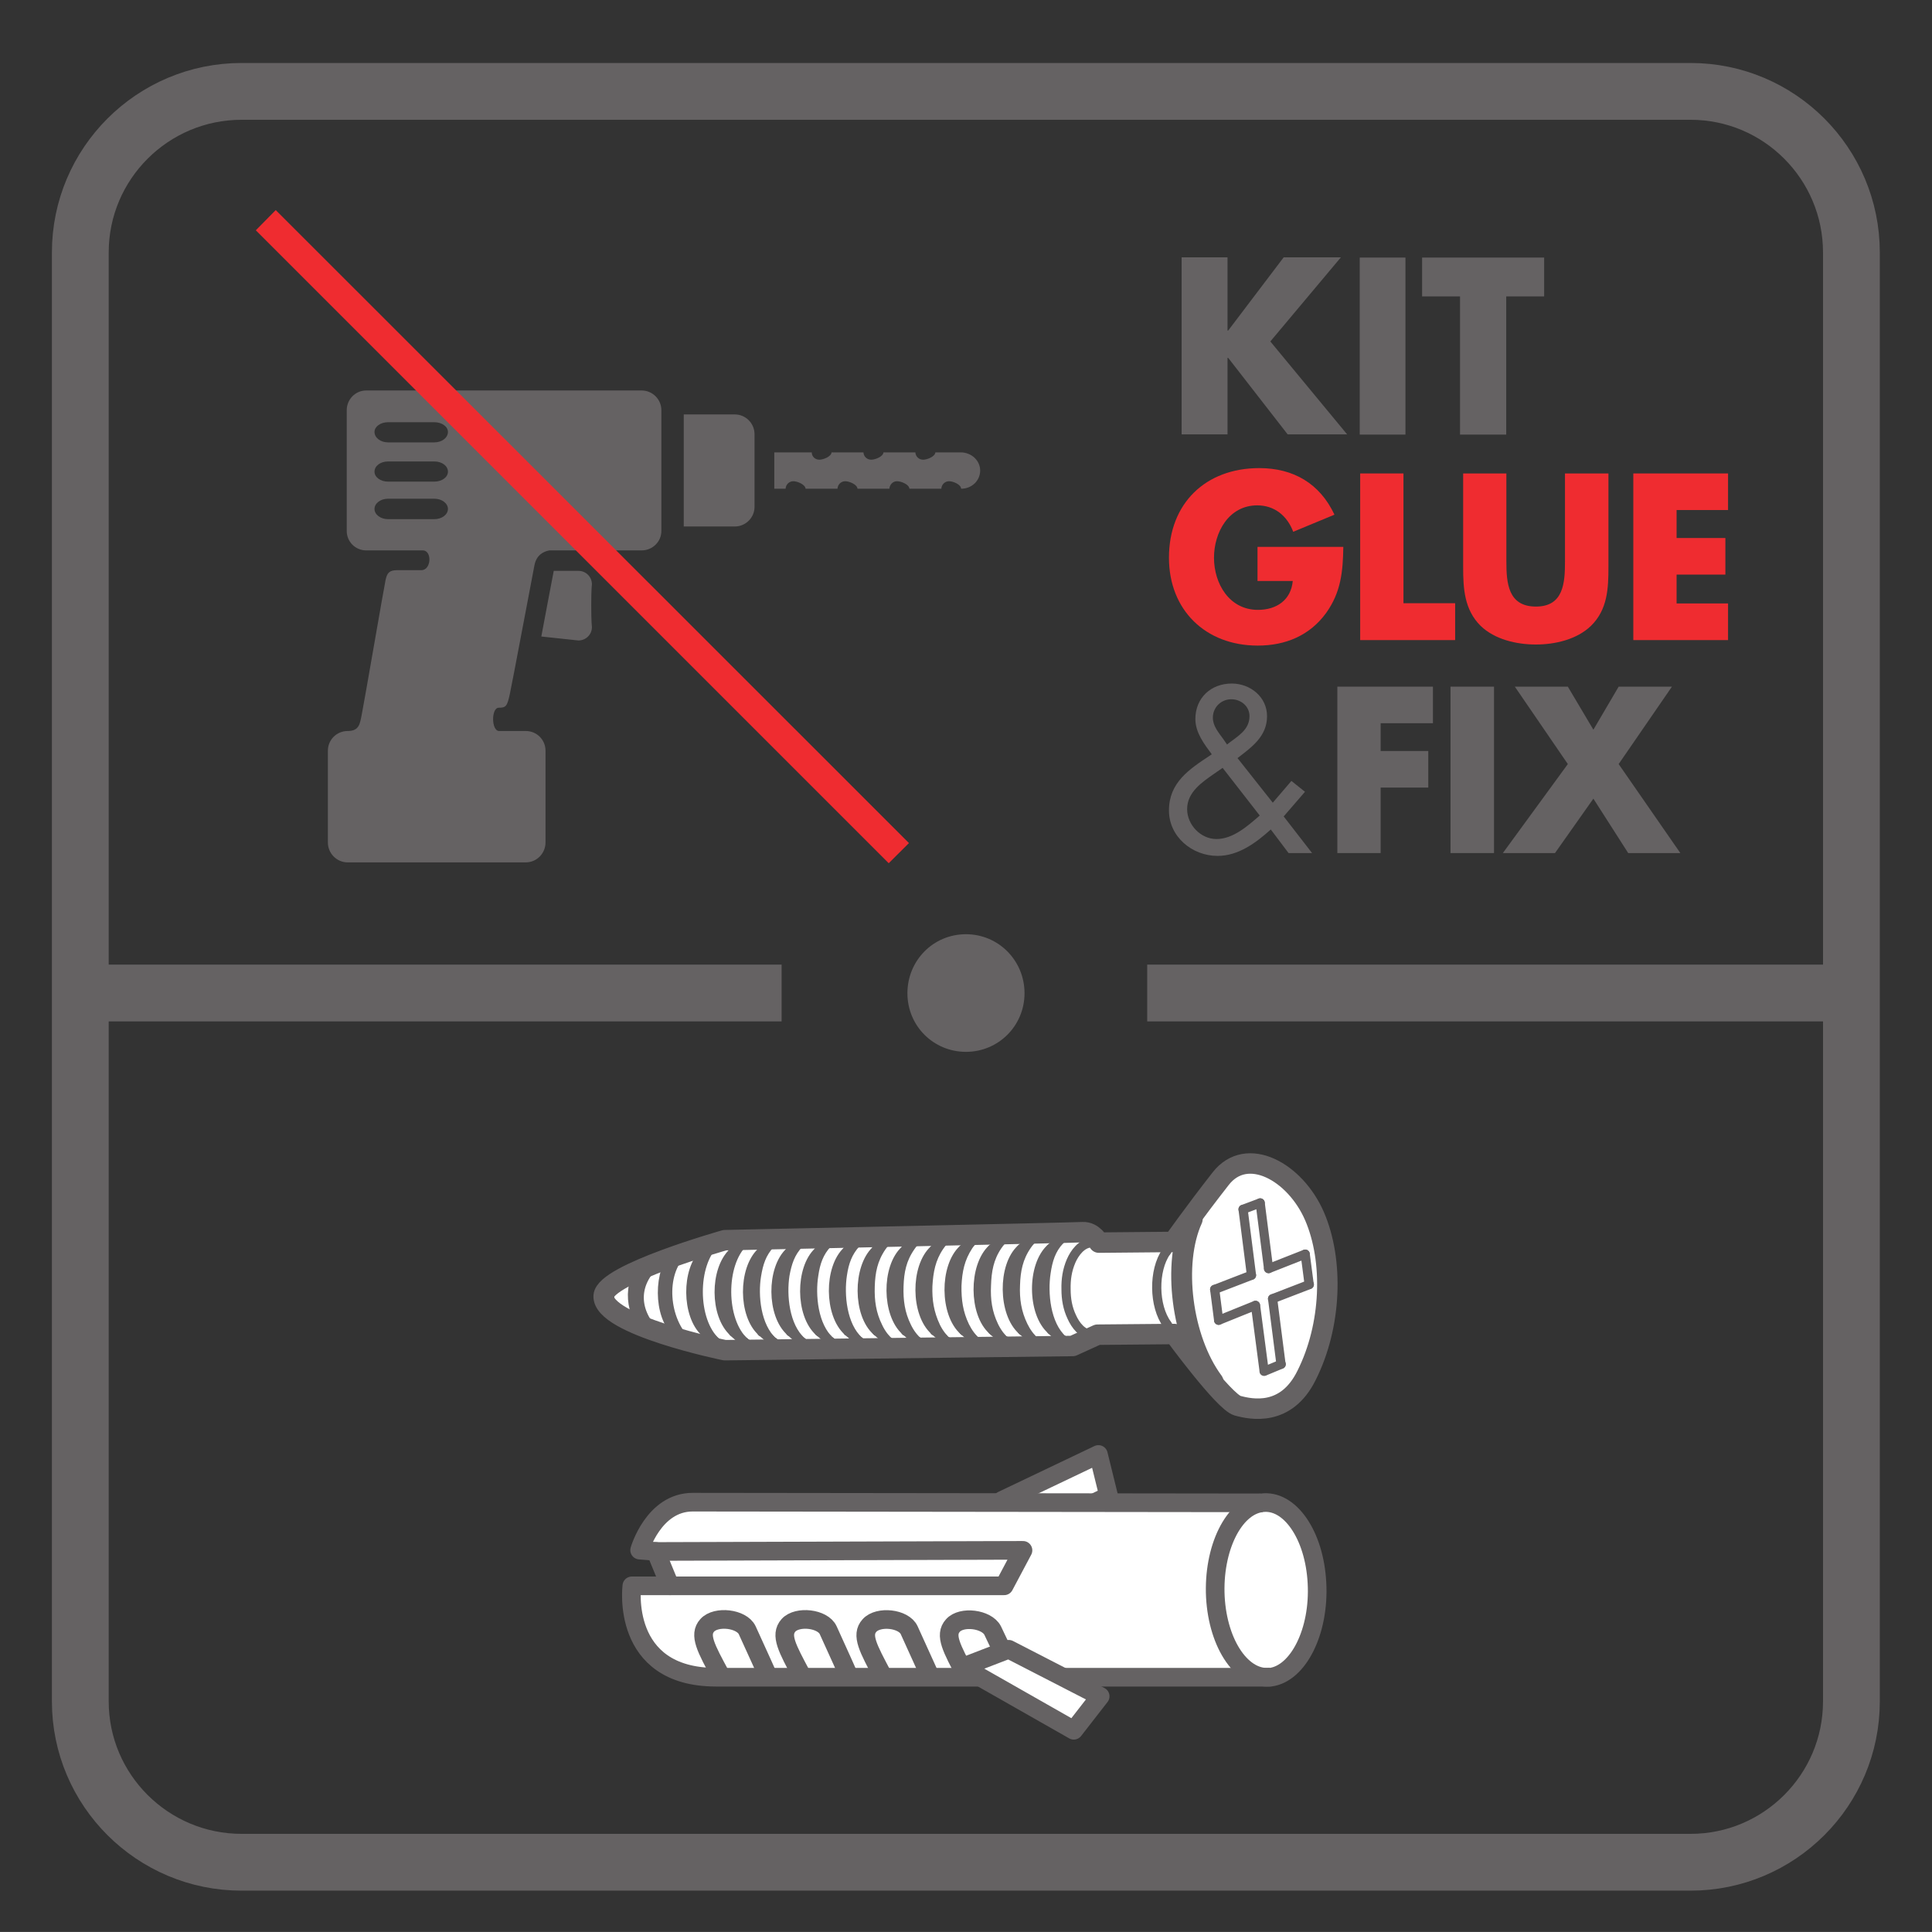 <?xml version="1.0" encoding="UTF-8"?>
<svg xmlns="http://www.w3.org/2000/svg" xmlns:xlink="http://www.w3.org/1999/xlink" width="34.017pt" height="34.016pt" viewBox="0 0 34.017 34.016" version="1.1">
<rect x="0" y="0" width="34.017" height="34.016" fill="#333333" stroke="none"/>
<defs>
<clipPath id="clip1">
  <path d="M 0 0 L 34.016 0 L 34.016 34.016 L 0 34.016 Z M 0 0 "/>
</clipPath>
</defs>
<g id="surface1">
<path style=" stroke:none;fill-rule:nonzero;fill:rgb(93.529%,17.293%,18.843%);fill-opacity:1;" d="M 23.652 9.629 C 23.645 10.059 23.613 10.422 23.352 10.789 C 23.062 11.191 22.633 11.367 22.145 11.367 C 21.223 11.367 20.582 10.738 20.582 9.82 C 20.582 8.863 21.227 8.242 22.172 8.242 C 22.773 8.242 23.238 8.512 23.496 9.062 L 22.77 9.363 C 22.664 9.082 22.441 8.898 22.137 8.898 C 21.633 8.898 21.375 9.375 21.375 9.82 C 21.375 10.277 21.645 10.738 22.148 10.738 C 22.477 10.738 22.73 10.566 22.762 10.23 L 22.141 10.23 L 22.141 9.629 Z M 23.652 9.629 "/>
<path style=" stroke:none;fill-rule:nonzero;fill:rgb(93.529%,17.293%,18.843%);fill-opacity:1;" d="M 24.711 10.621 L 25.621 10.621 L 25.621 11.27 L 23.949 11.27 L 23.949 8.336 L 24.711 8.336 Z M 24.711 10.621 "/>
<path style=" stroke:none;fill-rule:nonzero;fill:rgb(93.529%,17.293%,18.843%);fill-opacity:1;" d="M 28.32 8.336 L 28.32 9.984 C 28.32 10.359 28.305 10.734 28.012 11.02 C 27.766 11.258 27.383 11.348 27.043 11.348 C 26.699 11.348 26.316 11.258 26.07 11.02 C 25.781 10.734 25.762 10.359 25.762 9.984 L 25.762 8.336 L 26.523 8.336 L 26.523 9.883 C 26.523 10.262 26.551 10.68 27.043 10.68 C 27.531 10.68 27.555 10.262 27.555 9.883 L 27.555 8.336 Z M 28.32 8.336 "/>
<path style=" stroke:none;fill-rule:nonzero;fill:rgb(93.529%,17.293%,18.843%);fill-opacity:1;" d="M 29.52 8.98 L 29.52 9.473 L 30.379 9.473 L 30.379 10.117 L 29.52 10.117 L 29.52 10.625 L 30.426 10.625 L 30.426 11.27 L 28.758 11.27 L 28.758 8.336 L 30.426 8.336 L 30.426 8.98 Z M 29.52 8.98 "/>
<path style=" stroke:none;fill-rule:nonzero;fill:rgb(39.61%,38.512%,38.785%);fill-opacity:1;" d="M 24.309 12.734 L 24.309 13.223 L 25.148 13.223 L 25.148 13.867 L 24.309 13.867 L 24.309 15.02 L 23.547 15.02 L 23.547 12.09 L 25.23 12.09 L 25.23 12.734 Z M 24.309 12.734 "/>
<path style=" stroke:none;fill-rule:nonzero;fill:rgb(39.61%,38.512%,38.785%);fill-opacity:1;" d="M 26.305 15.02 L 25.539 15.02 L 25.539 12.09 L 26.305 12.09 Z M 26.305 15.02 "/>
<path style=" stroke:none;fill-rule:nonzero;fill:rgb(39.61%,38.512%,38.785%);fill-opacity:1;" d="M 26.672 12.09 L 27.605 12.09 L 28.055 12.848 L 28.5 12.09 L 29.438 12.09 L 28.5 13.453 L 29.586 15.02 L 28.668 15.02 L 28.055 14.062 L 27.379 15.02 L 26.461 15.02 L 27.605 13.453 Z M 26.672 12.09 "/>
<path style=" stroke:none;fill-rule:nonzero;fill:rgb(39.61%,38.512%,38.785%);fill-opacity:1;" d="M 21.633 13.086 C 21.801 12.957 22 12.848 22 12.609 C 22 12.434 21.848 12.312 21.68 12.312 C 21.5 12.312 21.355 12.453 21.355 12.637 C 21.355 12.781 21.453 12.895 21.535 13.008 L 21.605 13.109 Z M 21.387 13.617 C 21.168 13.77 20.902 13.945 20.902 14.246 C 20.902 14.523 21.141 14.773 21.418 14.773 C 21.711 14.773 21.969 14.543 22.18 14.359 L 21.527 13.52 Z M 22.375 14.605 C 22.113 14.84 21.805 15.07 21.438 15.07 C 20.992 15.07 20.582 14.734 20.582 14.27 C 20.582 13.781 20.934 13.547 21.301 13.305 L 21.336 13.281 C 21.203 13.102 21.047 12.898 21.047 12.66 C 21.047 12.289 21.32 12.035 21.688 12.035 C 22.016 12.035 22.309 12.273 22.309 12.609 C 22.309 12.965 22.043 13.152 21.789 13.348 L 22.41 14.133 L 22.738 13.75 L 22.977 13.941 L 22.602 14.375 L 23.102 15.02 L 22.688 15.02 Z M 22.375 14.605 "/>
<path style=" stroke:none;fill-rule:nonzero;fill:rgb(39.61%,38.512%,38.785%);fill-opacity:1;" d="M 22.602 4.531 L 23.609 4.531 L 22.367 6.012 L 23.719 7.648 L 22.672 7.648 L 21.625 6.301 L 21.613 6.301 L 21.613 7.648 L 20.805 7.648 L 20.805 4.531 L 21.613 4.531 L 21.613 5.82 L 21.625 5.82 Z M 22.602 4.531 "/>
<path style=" stroke:none;fill-rule:nonzero;fill:rgb(39.61%,38.512%,38.785%);fill-opacity:1;" d="M 24.746 7.652 L 23.941 7.652 L 23.941 4.535 L 24.746 4.535 Z M 24.746 7.652 "/>
<path style=" stroke:none;fill-rule:nonzero;fill:rgb(39.61%,38.512%,38.785%);fill-opacity:1;" d="M 26.52 7.652 L 25.707 7.652 L 25.707 5.219 L 25.039 5.219 L 25.039 4.535 L 27.188 4.535 L 27.188 5.219 L 26.52 5.219 Z M 26.52 7.652 "/>
<g clip-path="url(#clip1)" clip-rule="nonzero">
<path style="fill:none;stroke-width:1;stroke-linecap:butt;stroke-linejoin:miter;stroke:rgb(39.61%,38.512%,38.785%);stroke-opacity:1;stroke-miterlimit:4;" d="M -0 -0 C -0 -1.563 -1.27 -2.832 -2.832 -2.832 L -28.344 -2.832 C -29.91 -2.832 -31.184 -1.563 -31.184 -0 L -31.184 25.512 C -31.184 27.078 -29.91 28.348 -28.344 28.348 L -2.832 28.348 C -1.27 28.348 -0 27.078 -0 25.512 Z M -0 -0 " transform="matrix(1,0,0,-1,32.598,29.957)"/>
</g>
<path style="fill-rule:evenodd;fill:rgb(100%,100%,100%);fill-opacity:1;stroke-width:0.328;stroke-linecap:round;stroke-linejoin:round;stroke:rgb(39.61%,38.512%,38.785%);stroke-opacity:1;stroke-miterlimit:3.864;" d="M 0.001 -0.001 L 0.231 0.112 L 0.052 0.839 L -1.644 0.03 " transform="matrix(1,0,0,-1,19.288,26.448)"/>
<path style="fill-rule:evenodd;fill:rgb(100%,100%,100%);fill-opacity:1;stroke-width:0.328;stroke-linecap:round;stroke-linejoin:round;stroke:rgb(39.61%,38.512%,38.785%);stroke-opacity:1;stroke-miterlimit:3.864;" d="M -0.001 -0 C -0.001 -0 -3.177 -0 -4.622 -0 C -6.31 0.004 -6.099 1.609 -6.099 1.609 L -5.427 1.609 L -5.677 2.215 L -5.962 2.238 C -5.962 2.238 -5.72 3.082 -5.028 3.082 L 4.987 3.07 C 5.48 3.141 5.921 2.508 5.964 1.66 C 6.011 0.812 5.636 0.062 5.144 -0 L 1.522 -0 " transform="matrix(1,0,0,-1,17.224,29.531)"/>
<path style="fill:none;stroke-width:0.328;stroke-linecap:butt;stroke-linejoin:miter;stroke:rgb(39.61%,38.512%,38.785%);stroke-opacity:1;stroke-miterlimit:3.864;" d="M 0.001 -0.001 C -0.495 -0.067 -0.933 0.561 -0.979 1.409 C -1.022 2.257 -0.659 2.999 -0.167 3.065 " transform="matrix(1,0,0,-1,22.378,29.526)"/>
<path style="fill:none;stroke-width:0.328;stroke-linecap:butt;stroke-linejoin:miter;stroke:rgb(39.61%,38.512%,38.785%);stroke-opacity:1;stroke-miterlimit:3.864;" d="M -0.001 -0.001 C -0.259 0.487 -0.388 0.718 -0.235 0.886 C -0.079 1.061 0.37 1.011 0.464 0.804 C 0.667 0.358 0.808 0.046 0.808 0.046 " transform="matrix(1,0,0,-1,15.544,29.507)"/>
<path style="fill:none;stroke-width:0.328;stroke-linecap:butt;stroke-linejoin:miter;stroke:rgb(39.61%,38.512%,38.785%);stroke-opacity:1;stroke-miterlimit:3.864;" d="M 0.001 -0 C -0.257 0.484 -0.386 0.715 -0.233 0.887 C -0.077 1.059 0.372 1.008 0.466 0.801 C 0.669 0.359 0.81 0.039 0.81 0.039 " transform="matrix(1,0,0,-1,14.116,29.504)"/>
<path style="fill:none;stroke-width:0.328;stroke-linecap:butt;stroke-linejoin:miter;stroke:rgb(39.61%,38.512%,38.785%);stroke-opacity:1;stroke-miterlimit:3.864;" d="M 0.001 -0 C -0.261 0.484 -0.39 0.719 -0.237 0.887 C -0.081 1.059 0.368 1.008 0.466 0.801 C 0.669 0.359 0.81 0.043 0.81 0.043 " transform="matrix(1,0,0,-1,12.69,29.504)"/>
<path style="fill:none;stroke-width:0.328;stroke-linecap:butt;stroke-linejoin:miter;stroke:rgb(39.61%,38.512%,38.785%);stroke-opacity:1;stroke-miterlimit:3.864;" d="M 0.001 -0.001 C -0.257 0.487 -0.386 0.718 -0.233 0.886 C -0.081 1.058 0.36 1.003 0.466 0.8 C 0.521 0.69 0.657 0.394 0.657 0.394 " transform="matrix(1,0,0,-1,17.011,29.507)"/>
<path style="fill-rule:evenodd;fill:rgb(100%,100%,100%);fill-opacity:1;stroke-width:0.328;stroke-linecap:round;stroke-linejoin:round;stroke:rgb(39.61%,38.512%,38.785%);stroke-opacity:1;stroke-miterlimit:3.864;" d="M 0.002 -0.002 L 0.467 0.596 L -1.143 1.424 L -1.955 1.111 Z M 0.002 -0.002 " transform="matrix(1,0,0,-1,18.904,30.463)"/>
<path style="fill:none;stroke-width:0.328;stroke-linecap:round;stroke-linejoin:round;stroke:rgb(39.61%,38.512%,38.785%);stroke-opacity:1;stroke-miterlimit:3.864;" d="M 0.001 -0 L 5.884 -0 L 6.216 0.625 L -0.249 0.605 " transform="matrix(1,0,0,-1,11.796,27.922)"/>
<path style=" stroke:none;fill-rule:nonzero;fill:rgb(100%,100%,100%);fill-opacity:1;" d="M 10.629 22.816 C 10.598 23.332 12.762 23.773 12.762 23.773 L 18.887 23.699 L 19.324 23.5 L 20.676 23.488 C 20.676 23.488 21.547 24.68 21.789 24.75 C 22.031 24.816 22.645 24.945 23.004 24.219 C 23.445 23.344 23.484 22.199 23.145 21.414 C 22.805 20.629 21.953 20.16 21.492 20.754 C 21.031 21.344 20.66 21.867 20.66 21.867 L 19.348 21.879 C 19.348 21.879 19.25 21.688 19.062 21.695 C 18.871 21.707 12.762 21.836 12.762 21.836 C 12.762 21.836 10.656 22.43 10.629 22.816 "/>
<path style="fill:none;stroke-width:0.36;stroke-linecap:round;stroke-linejoin:round;stroke:rgb(39.61%,38.512%,38.785%);stroke-opacity:1;stroke-miterlimit:4;" d="M 0 -0.001 C -0.031 -0.517 2.133 -0.958 2.133 -0.958 L 8.258 -0.884 L 8.695 -0.685 L 10.047 -0.673 C 10.047 -0.673 10.918 -1.864 11.16 -1.935 C 11.402 -2.001 12.016 -2.13 12.375 -1.403 C 12.816 -0.528 12.855 0.616 12.516 1.401 C 12.176 2.186 11.324 2.655 10.863 2.061 C 10.402 1.472 10.031 0.948 10.031 0.948 L 8.719 0.936 C 8.719 0.936 8.621 1.128 8.434 1.12 C 8.242 1.108 2.133 0.979 2.133 0.979 C 2.133 0.979 0.027 0.386 0 -0.001 Z M 0 -0.001 " transform="matrix(1,0,0,-1,10.629,22.815)"/>
<path style="fill:none;stroke-width:0.162;stroke-linecap:round;stroke-linejoin:round;stroke:rgb(39.61%,38.512%,38.785%);stroke-opacity:1;stroke-miterlimit:4;" d="M 0.001 -0 C 0.208 0.082 0.376 0.242 0.505 0.422 C 0.665 0.648 0.774 0.906 0.845 1.176 C 0.927 1.484 0.962 1.809 0.962 2.133 C 0.954 2.449 0.911 2.77 0.817 3.074 C 0.739 3.344 0.622 3.605 0.446 3.824 C 0.313 3.996 0.142 4.145 -0.062 4.215 C -0.245 4.277 -0.46 4.273 -0.64 4.203 C -0.847 4.117 -1.019 3.945 -1.147 3.77 " transform="matrix(1,0,0,-1,22.425,24.762)"/>
<path style="fill:none;stroke-width:0.162;stroke-linecap:round;stroke-linejoin:round;stroke:rgb(39.61%,38.512%,38.785%);stroke-opacity:1;stroke-miterlimit:4;" d="M 0.001 0.002 C 0.228 -0.15 0.517 -0.186 0.767 -0.08 " transform="matrix(1,0,0,-1,21.659,24.682)"/>
<path style="fill:none;stroke-width:0.162;stroke-linecap:round;stroke-linejoin:round;stroke:rgb(39.61%,38.512%,38.785%);stroke-opacity:1;stroke-miterlimit:4;" d="M -0.001 -0 C 0.022 -0.027 0.046 -0.059 0.069 -0.086 " transform="matrix(1,0,0,-1,21.314,24.352)"/>
<path style="fill:none;stroke-width:0.162;stroke-linecap:round;stroke-linejoin:round;stroke:rgb(39.61%,38.512%,38.785%);stroke-opacity:1;stroke-miterlimit:4;" d="M 0.002 0.002 L -0.744 -1.045 " transform="matrix(1,0,0,-1,21.279,20.994)"/>
<path style="fill:none;stroke-width:0.162;stroke-linecap:round;stroke-linejoin:round;stroke:rgb(39.61%,38.512%,38.785%);stroke-opacity:1;stroke-miterlimit:4;" d="M -0.002 -0.001 L 0.764 -1.032 " transform="matrix(1,0,0,-1,20.549,23.319)"/>
<path style="fill:none;stroke-width:0.162;stroke-linecap:round;stroke-linejoin:round;stroke:rgb(39.61%,38.512%,38.785%);stroke-opacity:1;stroke-miterlimit:4;" d="M 0.001 -0.001 L -0.198 -0.181 " transform="matrix(1,0,0,-1,18.702,21.796)"/>
<path style="fill:none;stroke-width:0.162;stroke-linecap:round;stroke-linejoin:round;stroke:rgb(39.61%,38.512%,38.785%);stroke-opacity:1;stroke-miterlimit:4;" d="M -0.001 -0.001 L 0.003 -0.001 " transform="matrix(1,0,0,-1,18.716,23.593)"/>
<path style="fill:none;stroke-width:0.162;stroke-linecap:round;stroke-linejoin:round;stroke:rgb(39.61%,38.512%,38.785%);stroke-opacity:1;stroke-miterlimit:4;" d="M 0.001 -0 L 0.149 -0.133 " transform="matrix(1,0,0,-1,18.511,23.418)"/>
<path style="fill:none;stroke-width:0.162;stroke-linecap:round;stroke-linejoin:round;stroke:rgb(39.61%,38.512%,38.785%);stroke-opacity:1;stroke-miterlimit:4;" d="M -0.002 -0 L -0.205 -0.191 " transform="matrix(1,0,0,-1,18.186,21.797)"/>
<path style="fill:none;stroke-width:0.162;stroke-linecap:round;stroke-linejoin:round;stroke:rgb(39.61%,38.512%,38.785%);stroke-opacity:1;stroke-miterlimit:4;" d="M 0.001 -0.001 L 0.153 -0.134 " transform="matrix(1,0,0,-1,17.995,23.421)"/>
<path style="fill:none;stroke-width:0.162;stroke-linecap:round;stroke-linejoin:round;stroke:rgb(39.61%,38.512%,38.785%);stroke-opacity:1;stroke-miterlimit:4;" d="M -0.001 0.002 L -0.204 -0.186 " transform="matrix(1,0,0,-1,17.673,21.807)"/>
<path style="fill:none;stroke-width:0.162;stroke-linecap:round;stroke-linejoin:round;stroke:rgb(39.61%,38.512%,38.785%);stroke-opacity:1;stroke-miterlimit:4;" d="M -0.001 -0 L 0.155 -0.137 " transform="matrix(1,0,0,-1,17.477,23.422)"/>
<path style="fill:none;stroke-width:0.162;stroke-linecap:round;stroke-linejoin:round;stroke:rgb(39.61%,38.512%,38.785%);stroke-opacity:1;stroke-miterlimit:4;" d="M -0.001 0.002 L -0.2 -0.186 " transform="matrix(1,0,0,-1,17.157,21.814)"/>
<path style="fill:none;stroke-width:0.162;stroke-linecap:round;stroke-linejoin:round;stroke:rgb(39.61%,38.512%,38.785%);stroke-opacity:1;stroke-miterlimit:4;" d="M 0.001 -0.001 L 0.149 -0.13 " transform="matrix(1,0,0,-1,16.968,23.429)"/>
<path style="fill:none;stroke-width:0.162;stroke-linecap:round;stroke-linejoin:round;stroke:rgb(39.61%,38.512%,38.785%);stroke-opacity:1;stroke-miterlimit:4;" d="M 0.001 0.002 L -0.198 -0.182 " transform="matrix(1,0,0,-1,16.644,21.822)"/>
<path style="fill:none;stroke-width:0.162;stroke-linecap:round;stroke-linejoin:round;stroke:rgb(39.61%,38.512%,38.785%);stroke-opacity:1;stroke-miterlimit:4;" d="M 0.002 0 L 0.154 -0.133 " transform="matrix(1,0,0,-1,16.455,23.43)"/>
<path style="fill:none;stroke-width:0.162;stroke-linecap:round;stroke-linejoin:round;stroke:rgb(39.61%,38.512%,38.785%);stroke-opacity:1;stroke-miterlimit:4;" d="M 0.002 -0.002 L -0.201 -0.182 " transform="matrix(1,0,0,-1,16.135,21.83)"/>
<path style="fill:none;stroke-width:0.162;stroke-linecap:round;stroke-linejoin:round;stroke:rgb(39.61%,38.512%,38.785%);stroke-opacity:1;stroke-miterlimit:4;" d="M -0.001 0.002 L 0.151 -0.139 " transform="matrix(1,0,0,-1,15.946,23.432)"/>
<path style="fill:none;stroke-width:0.162;stroke-linecap:round;stroke-linejoin:round;stroke:rgb(39.61%,38.512%,38.785%);stroke-opacity:1;stroke-miterlimit:4;" d="M 0.001 0.001 L -0.202 -0.179 " transform="matrix(1,0,0,-1,15.624,21.837)"/>
<path style="fill:none;stroke-width:0.162;stroke-linecap:round;stroke-linejoin:round;stroke:rgb(39.61%,38.512%,38.785%);stroke-opacity:1;stroke-miterlimit:4;" d="M 0.001 -0.001 L 0.153 -0.138 " transform="matrix(1,0,0,-1,15.437,23.436)"/>
<path style="fill:none;stroke-width:0.162;stroke-linecap:round;stroke-linejoin:round;stroke:rgb(39.61%,38.512%,38.785%);stroke-opacity:1;stroke-miterlimit:4;" d="M -0.001 -0 L -0.196 -0.18 " transform="matrix(1,0,0,-1,15.114,21.844)"/>
<path style="fill:none;stroke-width:0.162;stroke-linecap:round;stroke-linejoin:round;stroke:rgb(39.61%,38.512%,38.785%);stroke-opacity:1;stroke-miterlimit:4;" d="M -0.001 0.002 L 0.003 -0.006 " transform="matrix(1,0,0,-1,15.126,23.615)"/>
<path style="fill:none;stroke-width:0.162;stroke-linecap:round;stroke-linejoin:round;stroke:rgb(39.61%,38.512%,38.785%);stroke-opacity:1;stroke-miterlimit:4;" d="M 0.001 -0 L 0.157 -0.137 " transform="matrix(1,0,0,-1,14.929,23.441)"/>
<path style="fill:none;stroke-width:0.162;stroke-linecap:round;stroke-linejoin:round;stroke:rgb(39.61%,38.512%,38.785%);stroke-opacity:1;stroke-miterlimit:4;" d="M -0 -0 L -0.199 -0.184 " transform="matrix(1,0,0,-1,14.609,21.852)"/>
<path style="fill:none;stroke-width:0.162;stroke-linecap:round;stroke-linejoin:round;stroke:rgb(39.61%,38.512%,38.785%);stroke-opacity:1;stroke-miterlimit:4;" d="M -0.002 -0.001 L 0.006 -0.005 " transform="matrix(1,0,0,-1,14.619,23.616)"/>
<path style="fill:none;stroke-width:0.162;stroke-linecap:round;stroke-linejoin:round;stroke:rgb(39.61%,38.512%,38.785%);stroke-opacity:1;stroke-miterlimit:4;" d="M -0.001 -0 L 0.155 -0.133 " transform="matrix(1,0,0,-1,14.423,23.445)"/>
<path style="fill:none;stroke-width:0.162;stroke-linecap:round;stroke-linejoin:round;stroke:rgb(39.61%,38.512%,38.785%);stroke-opacity:1;stroke-miterlimit:4;" d="M -0.001 0.002 L -0.196 -0.182 " transform="matrix(1,0,0,-1,14.102,21.857)"/>
<path style="fill:none;stroke-width:0.162;stroke-linecap:round;stroke-linejoin:round;stroke:rgb(39.61%,38.512%,38.785%);stroke-opacity:1;stroke-miterlimit:4;" d="M -0.001 -0.001 L 0.003 -0.005 " transform="matrix(1,0,0,-1,14.114,23.62)"/>
<path style="fill:none;stroke-width:0.162;stroke-linecap:round;stroke-linejoin:round;stroke:rgb(39.61%,38.512%,38.785%);stroke-opacity:1;stroke-miterlimit:4;" d="M 0.001 0.002 L 0.153 -0.135 " transform="matrix(1,0,0,-1,13.917,23.447)"/>
<path style="fill:none;stroke-width:0.162;stroke-linecap:round;stroke-linejoin:round;stroke:rgb(39.61%,38.512%,38.785%);stroke-opacity:1;stroke-miterlimit:4;" d="M -0.001 0.002 L -0.192 -0.178 " transform="matrix(1,0,0,-1,13.599,21.865)"/>
<path style="fill:none;stroke-width:0.162;stroke-linecap:round;stroke-linejoin:round;stroke:rgb(39.61%,38.512%,38.785%);stroke-opacity:1;stroke-miterlimit:4;" d="M -0.001 0.001 L 0.007 -0.003 " transform="matrix(1,0,0,-1,13.61,23.626)"/>
<path style="fill:none;stroke-width:0.162;stroke-linecap:round;stroke-linejoin:round;stroke:rgb(39.61%,38.512%,38.785%);stroke-opacity:1;stroke-miterlimit:4;" d="M -0 -0 L 0.156 -0.137 " transform="matrix(1,0,0,-1,13.414,23.449)"/>
<path style="fill:none;stroke-width:0.162;stroke-linecap:round;stroke-linejoin:round;stroke:rgb(39.61%,38.512%,38.785%);stroke-opacity:1;stroke-miterlimit:4;" d="M -0.002 0.001 L -0.189 -0.179 " transform="matrix(1,0,0,-1,13.096,21.872)"/>
<path style="fill:none;stroke-width:0.162;stroke-linecap:round;stroke-linejoin:round;stroke:rgb(39.61%,38.512%,38.785%);stroke-opacity:1;stroke-miterlimit:4;" d="M -0.001 0.002 L 0.003 -0.002 " transform="matrix(1,0,0,-1,13.106,23.627)"/>
<path style="fill:none;stroke-width:0.162;stroke-linecap:round;stroke-linejoin:round;stroke:rgb(39.61%,38.512%,38.785%);stroke-opacity:1;stroke-miterlimit:4;" d="M -0.001 -0.002 L 0.151 -0.135 " transform="matrix(1,0,0,-1,12.915,23.455)"/>
<path style="fill:none;stroke-width:0.162;stroke-linecap:round;stroke-linejoin:round;stroke:rgb(39.61%,38.512%,38.785%);stroke-opacity:1;stroke-miterlimit:4;" d="M -0.001 0.002 L -0.192 -0.178 " transform="matrix(1,0,0,-1,12.595,21.881)"/>
<path style="fill:none;stroke-width:0.162;stroke-linecap:round;stroke-linejoin:round;stroke:rgb(39.61%,38.512%,38.785%);stroke-opacity:1;stroke-miterlimit:4;" d="M -0.001 -0.001 L 0.003 -0.005 " transform="matrix(1,0,0,-1,12.606,23.628)"/>
<path style="fill:none;stroke-width:0.162;stroke-linecap:round;stroke-linejoin:round;stroke:rgb(39.61%,38.512%,38.785%);stroke-opacity:1;stroke-miterlimit:4;" d="M -0.002 0.001 L 0.154 -0.136 " transform="matrix(1,0,0,-1,12.412,23.458)"/>
<path style="fill:none;stroke-width:0.162;stroke-linecap:round;stroke-linejoin:round;stroke:rgb(39.61%,38.512%,38.785%);stroke-opacity:1;stroke-miterlimit:4;" d="M 0.001 0.001 L 0.005 0.001 " transform="matrix(1,0,0,-1,12.104,23.634)"/>
<path style="fill:none;stroke-width:0.162;stroke-linecap:round;stroke-linejoin:round;stroke:rgb(39.61%,38.512%,38.785%);stroke-opacity:1;stroke-miterlimit:4;" d="M -0.001 -0.001 L 0.151 -0.138 " transform="matrix(1,0,0,-1,11.915,23.46)"/>
<path style="fill:none;stroke-width:0.367;stroke-linecap:round;stroke-linejoin:round;stroke:rgb(39.61%,38.512%,38.785%);stroke-opacity:1;stroke-miterlimit:4;" d="M 0.001 -0.001 C -0.354 -0.782 -0.187 -2.114 0.368 -2.864 " transform="matrix(1,0,0,-1,20.991,21.464)"/>
<path style="fill:none;stroke-width:0.162;stroke-linecap:round;stroke-linejoin:round;stroke:rgb(39.61%,38.512%,38.785%);stroke-opacity:1;stroke-miterlimit:4;" d="M 0.002 0.002 C -0.111 -0.158 -0.201 -0.33 -0.26 -0.514 " transform="matrix(1,0,0,-1,21.279,20.994)"/>
<path style="fill:none;stroke-width:0.162;stroke-linecap:round;stroke-linejoin:round;stroke:rgb(39.61%,38.512%,38.785%);stroke-opacity:1;stroke-miterlimit:4;" d="M -0.001 0 L 0.647 0.262 " transform="matrix(1,0,0,-1,21.458,23.246)"/>
<path style="fill:none;stroke-width:0.162;stroke-linecap:round;stroke-linejoin:round;stroke:rgb(39.61%,38.512%,38.785%);stroke-opacity:1;stroke-miterlimit:4;" d="M -0.001 0.001 L 0.647 0.251 " transform="matrix(1,0,0,-1,22.407,22.868)"/>
<path style="fill:none;stroke-width:0.162;stroke-linecap:round;stroke-linejoin:round;stroke:rgb(39.61%,38.512%,38.785%);stroke-opacity:1;stroke-miterlimit:4;" d="M -0.001 -0 L -0.649 -0.25 " transform="matrix(1,0,0,-1,22.036,22.453)"/>
<path style="fill:none;stroke-width:0.162;stroke-linecap:round;stroke-linejoin:round;stroke:rgb(39.61%,38.512%,38.785%);stroke-opacity:1;stroke-miterlimit:4;" d="M 0.001 -0.001 L -0.644 -0.255 " transform="matrix(1,0,0,-1,22.98,22.081)"/>
<path style="fill:none;stroke-width:0.162;stroke-linecap:round;stroke-linejoin:round;stroke:rgb(39.61%,38.512%,38.785%);stroke-opacity:1;stroke-miterlimit:4;" d="M -0.002 0 L -0.072 0.535 " transform="matrix(1,0,0,-1,23.053,22.617)"/>
<path style="fill:none;stroke-width:0.162;stroke-linecap:round;stroke-linejoin:round;stroke:rgb(39.61%,38.512%,38.785%);stroke-opacity:1;stroke-miterlimit:4;" d="M -0.001 0.001 L 0.069 -0.542 " transform="matrix(1,0,0,-1,21.388,22.704)"/>
<path style="fill:none;stroke-width:0.162;stroke-linecap:round;stroke-linejoin:round;stroke:rgb(39.61%,38.512%,38.785%);stroke-opacity:1;stroke-miterlimit:4;" d="M -0.002 -0 L -0.15 1.152 " transform="matrix(1,0,0,-1,22.557,24.02)"/>
<path style="fill:none;stroke-width:0.162;stroke-linecap:round;stroke-linejoin:round;stroke:rgb(39.61%,38.512%,38.785%);stroke-opacity:1;stroke-miterlimit:4;" d="M -0.001 -0.001 L -0.149 1.155 " transform="matrix(1,0,0,-1,22.337,22.335)"/>
<path style="fill:none;stroke-width:0.162;stroke-linecap:round;stroke-linejoin:round;stroke:rgb(39.61%,38.512%,38.785%);stroke-opacity:1;stroke-miterlimit:4;" d="M 0.001 0.002 L 0.153 -1.154 " transform="matrix(1,0,0,-1,22.105,22.986)"/>
<path style="fill:none;stroke-width:0.162;stroke-linecap:round;stroke-linejoin:round;stroke:rgb(39.61%,38.512%,38.785%);stroke-opacity:1;stroke-miterlimit:4;" d="M -0.001 0.002 L 0.147 -1.158 " transform="matrix(1,0,0,-1,21.888,21.295)"/>
<path style="fill:none;stroke-width:0.162;stroke-linecap:round;stroke-linejoin:round;stroke:rgb(39.61%,38.512%,38.785%);stroke-opacity:1;stroke-miterlimit:4;" d="M -0.001 0 L -0.302 -0.113 " transform="matrix(1,0,0,-1,22.189,21.18)"/>
<path style="fill:none;stroke-width:0.162;stroke-linecap:round;stroke-linejoin:round;stroke:rgb(39.61%,38.512%,38.785%);stroke-opacity:1;stroke-miterlimit:4;" d="M 0.001 -0.002 L 0.302 0.123 " transform="matrix(1,0,0,-1,22.257,24.143)"/>
<path style="fill:none;stroke-width:0.162;stroke-linecap:round;stroke-linejoin:round;stroke:rgb(39.61%,38.512%,38.785%);stroke-opacity:1;stroke-miterlimit:4;" d="M -0 -0 C -0.231 -0.328 -0.223 -0.957 0.016 -1.281 " transform="matrix(1,0,0,-1,20.535,22.039)"/>
<path style="fill:none;stroke-width:0.162;stroke-linecap:round;stroke-linejoin:round;stroke:rgb(39.61%,38.512%,38.785%);stroke-opacity:1;stroke-miterlimit:4;" d="M 0.001 -0 C 0.103 -0.102 0.251 -0.137 0.384 -0.082 " transform="matrix(1,0,0,-1,18.718,23.594)"/>
<path style="fill:none;stroke-width:0.162;stroke-linecap:round;stroke-linejoin:round;stroke:rgb(39.61%,38.512%,38.785%);stroke-opacity:1;stroke-miterlimit:4;" d="M 0.001 -0 C -0.19 0.164 -0.397 0.133 -0.562 -0.047 C -0.718 -0.215 -0.772 -0.402 -0.804 -0.621 C -0.858 -0.973 -0.812 -1.535 -0.507 -1.805 " transform="matrix(1,0,0,-1,19.222,21.789)"/>
<path style="fill:none;stroke-width:0.162;stroke-linecap:round;stroke-linejoin:round;stroke:rgb(39.61%,38.512%,38.785%);stroke-opacity:1;stroke-miterlimit:4;" d="M -0.001 0.002 C 0.093 0.037 0.163 0.096 0.222 0.182 " transform="matrix(1,0,0,-1,19.102,23.678)"/>
<path style="fill:none;stroke-width:0.162;stroke-linecap:round;stroke-linejoin:round;stroke:rgb(39.61%,38.512%,38.785%);stroke-opacity:1;stroke-miterlimit:4;" d="M 0.001 -0 C 0.013 -0.012 0.028 -0.02 0.04 -0.031 " transform="matrix(1,0,0,-1,18.511,23.418)"/>
<path style="fill:none;stroke-width:0.162;stroke-linecap:round;stroke-linejoin:round;stroke:rgb(39.61%,38.512%,38.785%);stroke-opacity:1;stroke-miterlimit:4;" d="M 0.002 0.001 C -0.338 -0.3 -0.334 -1.144 0.01 -1.44 " transform="matrix(1,0,0,-1,18.502,21.977)"/>
<path style="fill:none;stroke-width:0.162;stroke-linecap:round;stroke-linejoin:round;stroke:rgb(39.61%,38.512%,38.785%);stroke-opacity:1;stroke-miterlimit:4;" d="M 0.001 -0.001 C -0.229 0.194 -0.464 0.097 -0.62 -0.13 C -0.772 -0.349 -0.815 -0.575 -0.823 -0.825 C -0.835 -1.083 -0.8 -1.313 -0.686 -1.548 C -0.585 -1.755 -0.386 -1.993 -0.116 -1.888 " transform="matrix(1,0,0,-1,18.702,21.796)"/>
<path style="fill:none;stroke-width:0.162;stroke-linecap:round;stroke-linejoin:round;stroke:rgb(39.61%,38.512%,38.785%);stroke-opacity:1;stroke-miterlimit:4;" d="M 0 -0.001 C 0.055 0.019 0.098 0.046 0.137 0.085 " transform="matrix(1,0,0,-1,18.586,23.683)"/>
<path style="fill:none;stroke-width:0.162;stroke-linecap:round;stroke-linejoin:round;stroke:rgb(39.61%,38.512%,38.785%);stroke-opacity:1;stroke-miterlimit:4;" d="M 0.001 -0.001 C 0.013 -0.009 0.024 -0.021 0.04 -0.028 " transform="matrix(1,0,0,-1,17.995,23.421)"/>
<path style="fill:none;stroke-width:0.162;stroke-linecap:round;stroke-linejoin:round;stroke:rgb(39.61%,38.512%,38.785%);stroke-opacity:1;stroke-miterlimit:4;" d="M -0.001 -0.001 C -0.333 -0.298 -0.325 -1.138 0.015 -1.435 " transform="matrix(1,0,0,-1,17.981,21.987)"/>
<path style="fill:none;stroke-width:0.162;stroke-linecap:round;stroke-linejoin:round;stroke:rgb(39.61%,38.512%,38.785%);stroke-opacity:1;stroke-miterlimit:4;" d="M 0 -0.001 C -0.234 0.19 -0.469 0.093 -0.625 -0.138 C -0.773 -0.356 -0.812 -0.579 -0.82 -0.837 C -0.832 -1.091 -0.801 -1.317 -0.688 -1.552 C -0.586 -1.763 -0.383 -1.993 -0.113 -1.892 " transform="matrix(1,0,0,-1,18.188,21.796)"/>
<path style="fill:none;stroke-width:0.162;stroke-linecap:round;stroke-linejoin:round;stroke:rgb(39.61%,38.512%,38.785%);stroke-opacity:1;stroke-miterlimit:4;" d="M 0.001 0 C 0.052 0.02 0.095 0.051 0.134 0.082 " transform="matrix(1,0,0,-1,18.073,23.688)"/>
<path style="fill:none;stroke-width:0.162;stroke-linecap:round;stroke-linejoin:round;stroke:rgb(39.61%,38.512%,38.785%);stroke-opacity:1;stroke-miterlimit:4;" d="M -0.001 -0 C 0.015 -0.012 0.03 -0.024 0.042 -0.035 " transform="matrix(1,0,0,-1,17.477,23.422)"/>
<path style="fill:none;stroke-width:0.162;stroke-linecap:round;stroke-linejoin:round;stroke:rgb(39.61%,38.512%,38.785%);stroke-opacity:1;stroke-miterlimit:4;" d="M -0 0.002 C -0.332 -0.307 -0.328 -1.139 0.008 -1.432 " transform="matrix(1,0,0,-1,17.469,21.99)"/>
<path style="fill:none;stroke-width:0.162;stroke-linecap:round;stroke-linejoin:round;stroke:rgb(39.61%,38.512%,38.785%);stroke-opacity:1;stroke-miterlimit:4;" d="M 0.001 0 C -0.233 0.195 -0.468 0.098 -0.624 -0.129 C -0.772 -0.355 -0.815 -0.574 -0.827 -0.832 C -0.831 -1.09 -0.8 -1.312 -0.687 -1.547 C -0.585 -1.754 -0.386 -1.988 -0.116 -1.891 " transform="matrix(1,0,0,-1,17.675,21.805)"/>
<path style="fill:none;stroke-width:0.162;stroke-linecap:round;stroke-linejoin:round;stroke:rgb(39.61%,38.512%,38.785%);stroke-opacity:1;stroke-miterlimit:4;" d="M -0.001 0.002 C 0.05 0.021 0.093 0.049 0.136 0.088 " transform="matrix(1,0,0,-1,17.56,23.693)"/>
<path style="fill:none;stroke-width:0.162;stroke-linecap:round;stroke-linejoin:round;stroke:rgb(39.61%,38.512%,38.785%);stroke-opacity:1;stroke-miterlimit:4;" d="M 0.001 -0.001 L 0.001 -0.001 " transform="matrix(1,0,0,-1,16.968,23.429)"/>
<path style="fill:none;stroke-width:0.162;stroke-linecap:round;stroke-linejoin:round;stroke:rgb(39.61%,38.512%,38.785%);stroke-opacity:1;stroke-miterlimit:4;" d="M 0.001 0.002 C -0.331 -0.303 -0.327 -1.135 0.013 -1.432 " transform="matrix(1,0,0,-1,16.956,21.998)"/>
<path style="fill:none;stroke-width:0.162;stroke-linecap:round;stroke-linejoin:round;stroke:rgb(39.61%,38.512%,38.785%);stroke-opacity:1;stroke-miterlimit:4;" d="M 0.001 0 C -0.233 0.191 -0.468 0.094 -0.624 -0.137 C -0.772 -0.355 -0.812 -0.578 -0.827 -0.832 C -0.835 -1.09 -0.8 -1.312 -0.687 -1.551 C -0.585 -1.758 -0.382 -1.988 -0.112 -1.887 " transform="matrix(1,0,0,-1,17.163,21.809)"/>
<path style="fill:none;stroke-width:0.162;stroke-linecap:round;stroke-linejoin:round;stroke:rgb(39.61%,38.512%,38.785%);stroke-opacity:1;stroke-miterlimit:4;" d="M -0.002 -0.001 C 0.049 0.022 0.092 0.046 0.131 0.077 " transform="matrix(1,0,0,-1,17.049,23.694)"/>
<path style="fill:none;stroke-width:0.162;stroke-linecap:round;stroke-linejoin:round;stroke:rgb(39.61%,38.512%,38.785%);stroke-opacity:1;stroke-miterlimit:4;" d="M 0.002 0 L 0.002 -0.004 " transform="matrix(1,0,0,-1,16.455,23.43)"/>
<path style="fill:none;stroke-width:0.162;stroke-linecap:round;stroke-linejoin:round;stroke:rgb(39.61%,38.512%,38.785%);stroke-opacity:1;stroke-miterlimit:4;" d="M 0.001 0.001 C -0.331 -0.3 -0.327 -1.128 0.013 -1.425 " transform="matrix(1,0,0,-1,16.444,22.005)"/>
<path style="fill:none;stroke-width:0.162;stroke-linecap:round;stroke-linejoin:round;stroke:rgb(39.61%,38.512%,38.785%);stroke-opacity:1;stroke-miterlimit:4;" d="M 0.002 0.002 C -0.232 0.193 -0.471 0.096 -0.623 -0.135 C -0.775 -0.354 -0.818 -0.572 -0.826 -0.83 C -0.834 -1.084 -0.803 -1.311 -0.689 -1.541 C -0.588 -1.752 -0.381 -1.982 -0.115 -1.881 " transform="matrix(1,0,0,-1,16.654,21.818)"/>
<path style="fill:none;stroke-width:0.162;stroke-linecap:round;stroke-linejoin:round;stroke:rgb(39.61%,38.512%,38.785%);stroke-opacity:1;stroke-miterlimit:4;" d="M 0.001 -0.001 C 0.048 0.022 0.091 0.046 0.134 0.081 " transform="matrix(1,0,0,-1,16.538,23.698)"/>
<path style="fill:none;stroke-width:0.162;stroke-linecap:round;stroke-linejoin:round;stroke:rgb(39.61%,38.512%,38.785%);stroke-opacity:1;stroke-miterlimit:4;" d="M -0.001 0.002 L -0.001 -0.006 " transform="matrix(1,0,0,-1,15.946,23.432)"/>
<path style="fill:none;stroke-width:0.162;stroke-linecap:round;stroke-linejoin:round;stroke:rgb(39.61%,38.512%,38.785%);stroke-opacity:1;stroke-miterlimit:4;" d="M 0.001 -0 C -0.331 -0.301 -0.323 -1.129 0.013 -1.422 " transform="matrix(1,0,0,-1,15.933,22.012)"/>
<path style="fill:none;stroke-width:0.162;stroke-linecap:round;stroke-linejoin:round;stroke:rgb(39.61%,38.512%,38.785%);stroke-opacity:1;stroke-miterlimit:4;" d="M -0.001 0.002 C -0.231 0.189 -0.466 0.092 -0.622 -0.135 C -0.771 -0.354 -0.813 -0.572 -0.821 -0.83 C -0.829 -1.084 -0.798 -1.311 -0.681 -1.545 C -0.583 -1.752 -0.38 -1.982 -0.11 -1.881 " transform="matrix(1,0,0,-1,16.142,21.822)"/>
<path style="fill:none;stroke-width:0.162;stroke-linecap:round;stroke-linejoin:round;stroke:rgb(39.61%,38.512%,38.785%);stroke-opacity:1;stroke-miterlimit:4;" d="M 0.001 0.002 C 0.048 0.018 0.091 0.041 0.134 0.08 " transform="matrix(1,0,0,-1,16.03,23.701)"/>
<path style="fill:none;stroke-width:0.162;stroke-linecap:round;stroke-linejoin:round;stroke:rgb(39.61%,38.512%,38.785%);stroke-opacity:1;stroke-miterlimit:4;" d="M 0.001 -0.001 L 0.001 -0.001 " transform="matrix(1,0,0,-1,15.437,23.436)"/>
<path style="fill:none;stroke-width:0.162;stroke-linecap:round;stroke-linejoin:round;stroke:rgb(39.61%,38.512%,38.785%);stroke-opacity:1;stroke-miterlimit:4;" d="M -0.001 -0 C -0.325 -0.305 -0.325 -1.129 0.015 -1.422 " transform="matrix(1,0,0,-1,15.423,22.016)"/>
<path style="fill:none;stroke-width:0.162;stroke-linecap:round;stroke-linejoin:round;stroke:rgb(39.61%,38.512%,38.785%);stroke-opacity:1;stroke-miterlimit:4;" d="M -0.001 0.002 C 0.104 -0.1 0.257 -0.139 0.394 -0.088 " transform="matrix(1,0,0,-1,15.13,23.619)"/>
<path style="fill:none;stroke-width:0.162;stroke-linecap:round;stroke-linejoin:round;stroke:rgb(39.61%,38.512%,38.785%);stroke-opacity:1;stroke-miterlimit:4;" d="M 0.001 0.002 C -0.19 0.154 -0.397 0.119 -0.558 -0.057 C -0.71 -0.221 -0.772 -0.4 -0.804 -0.619 C -0.858 -0.967 -0.811 -1.518 -0.511 -1.787 " transform="matrix(1,0,0,-1,15.636,21.826)"/>
<path style="fill:none;stroke-width:0.162;stroke-linecap:round;stroke-linejoin:round;stroke:rgb(39.61%,38.512%,38.785%);stroke-opacity:1;stroke-miterlimit:4;" d="M 0 -0.001 C 0.051 0.022 0.09 0.046 0.129 0.077 " transform="matrix(1,0,0,-1,15.523,23.706)"/>
<path style="fill:none;stroke-width:0.162;stroke-linecap:round;stroke-linejoin:round;stroke:rgb(39.61%,38.512%,38.785%);stroke-opacity:1;stroke-miterlimit:4;" d="M 0.001 -0 L 0.001 -0 " transform="matrix(1,0,0,-1,14.929,23.441)"/>
<path style="fill:none;stroke-width:0.162;stroke-linecap:round;stroke-linejoin:round;stroke:rgb(39.61%,38.512%,38.785%);stroke-opacity:1;stroke-miterlimit:4;" d="M 0.001 0.001 C -0.327 -0.3 -0.323 -1.12 0.013 -1.417 " transform="matrix(1,0,0,-1,14.917,22.024)"/>
<path style="fill:none;stroke-width:0.162;stroke-linecap:round;stroke-linejoin:round;stroke:rgb(39.61%,38.512%,38.785%);stroke-opacity:1;stroke-miterlimit:4;" d="M 0.001 -0.001 C 0.103 -0.099 0.255 -0.138 0.396 -0.087 " transform="matrix(1,0,0,-1,14.624,23.62)"/>
<path style="fill:none;stroke-width:0.162;stroke-linecap:round;stroke-linejoin:round;stroke:rgb(39.61%,38.512%,38.785%);stroke-opacity:1;stroke-miterlimit:4;" d="M -0.001 -0.002 C -0.189 0.154 -0.396 0.119 -0.552 -0.053 C -0.708 -0.217 -0.767 -0.4 -0.798 -0.615 C -0.856 -0.967 -0.806 -1.518 -0.509 -1.783 " transform="matrix(1,0,0,-1,15.126,21.834)"/>
<path style="fill:none;stroke-width:0.162;stroke-linecap:round;stroke-linejoin:round;stroke:rgb(39.61%,38.512%,38.785%);stroke-opacity:1;stroke-miterlimit:4;" d="M 0.001 -0 C 0.048 0.016 0.091 0.043 0.126 0.074 " transform="matrix(1,0,0,-1,15.019,23.707)"/>
<path style="fill:none;stroke-width:0.162;stroke-linecap:round;stroke-linejoin:round;stroke:rgb(39.61%,38.512%,38.785%);stroke-opacity:1;stroke-miterlimit:4;" d="M -0.001 -0 L -0.001 -0 " transform="matrix(1,0,0,-1,14.423,23.445)"/>
<path style="fill:none;stroke-width:0.162;stroke-linecap:round;stroke-linejoin:round;stroke:rgb(39.61%,38.512%,38.785%);stroke-opacity:1;stroke-miterlimit:4;" d="M -0.001 -0.001 C -0.325 -0.298 -0.325 -1.11 0.011 -1.411 " transform="matrix(1,0,0,-1,14.411,22.034)"/>
<path style="fill:none;stroke-width:0.162;stroke-linecap:round;stroke-linejoin:round;stroke:rgb(39.61%,38.512%,38.785%);stroke-opacity:1;stroke-miterlimit:4;" d="M 0.001 -0.001 C 0.106 -0.099 0.259 -0.142 0.399 -0.091 " transform="matrix(1,0,0,-1,14.116,23.624)"/>
<path style="fill:none;stroke-width:0.162;stroke-linecap:round;stroke-linejoin:round;stroke:rgb(39.61%,38.512%,38.785%);stroke-opacity:1;stroke-miterlimit:4;" d="M 0.001 0.001 C -0.19 0.149 -0.397 0.114 -0.554 -0.058 C -0.71 -0.222 -0.765 -0.401 -0.804 -0.616 C -0.858 -0.968 -0.811 -1.515 -0.511 -1.784 " transform="matrix(1,0,0,-1,14.624,21.837)"/>
<path style="fill:none;stroke-width:0.162;stroke-linecap:round;stroke-linejoin:round;stroke:rgb(39.61%,38.512%,38.785%);stroke-opacity:1;stroke-miterlimit:4;" d="M 0.001 -0.001 C 0.048 0.018 0.091 0.05 0.126 0.077 " transform="matrix(1,0,0,-1,14.515,23.714)"/>
<path style="fill:none;stroke-width:0.162;stroke-linecap:round;stroke-linejoin:round;stroke:rgb(39.61%,38.512%,38.785%);stroke-opacity:1;stroke-miterlimit:4;" d="M 0.001 0.002 L 0.001 -0.002 " transform="matrix(1,0,0,-1,13.917,23.447)"/>
<path style="fill:none;stroke-width:0.162;stroke-linecap:round;stroke-linejoin:round;stroke:rgb(39.61%,38.512%,38.785%);stroke-opacity:1;stroke-miterlimit:4;" d="M -0 0.001 C -0.328 -0.3 -0.324 -1.112 0.012 -1.405 " transform="matrix(1,0,0,-1,13.906,22.04)"/>
<path style="fill:none;stroke-width:0.162;stroke-linecap:round;stroke-linejoin:round;stroke:rgb(39.61%,38.512%,38.785%);stroke-opacity:1;stroke-miterlimit:4;" d="M 0.001 0.002 C 0.103 -0.104 0.259 -0.139 0.392 -0.092 " transform="matrix(1,0,0,-1,13.616,23.627)"/>
<path style="fill:none;stroke-width:0.162;stroke-linecap:round;stroke-linejoin:round;stroke:rgb(39.61%,38.512%,38.785%);stroke-opacity:1;stroke-miterlimit:4;" d="M -0.001 0.001 C -0.192 0.149 -0.396 0.114 -0.556 -0.058 C -0.712 -0.222 -0.767 -0.405 -0.802 -0.62 C -0.86 -0.968 -0.81 -1.515 -0.513 -1.784 " transform="matrix(1,0,0,-1,14.122,21.841)"/>
<path style="fill:none;stroke-width:0.162;stroke-linecap:round;stroke-linejoin:round;stroke:rgb(39.61%,38.512%,38.785%);stroke-opacity:1;stroke-miterlimit:4;" d="M -0.001 -0.002 C 0.05 0.021 0.089 0.045 0.128 0.076 " transform="matrix(1,0,0,-1,14.009,23.717)"/>
<path style="fill:none;stroke-width:0.162;stroke-linecap:round;stroke-linejoin:round;stroke:rgb(39.61%,38.512%,38.785%);stroke-opacity:1;stroke-miterlimit:4;" d="M -0 -0 L -0 -0.004 " transform="matrix(1,0,0,-1,13.414,23.449)"/>
<path style="fill:none;stroke-width:0.162;stroke-linecap:round;stroke-linejoin:round;stroke:rgb(39.61%,38.512%,38.785%);stroke-opacity:1;stroke-miterlimit:4;" d="M 0.001 -0 C -0.327 -0.305 -0.323 -1.113 0.009 -1.406 " transform="matrix(1,0,0,-1,13.405,22.043)"/>
<path style="fill:none;stroke-width:0.162;stroke-linecap:round;stroke-linejoin:round;stroke:rgb(39.61%,38.512%,38.785%);stroke-opacity:1;stroke-miterlimit:4;" d="M -0.001 -0 C 0.104 -0.105 0.261 -0.141 0.401 -0.09 " transform="matrix(1,0,0,-1,13.11,23.629)"/>
<path style="fill:none;stroke-width:0.162;stroke-linecap:round;stroke-linejoin:round;stroke:rgb(39.61%,38.512%,38.785%);stroke-opacity:1;stroke-miterlimit:4;" d="M -0.002 0.001 C -0.408 -0.382 -0.4 -1.382 0.01 -1.757 " transform="matrix(1,0,0,-1,13.096,21.872)"/>
<path style="fill:none;stroke-width:0.162;stroke-linecap:round;stroke-linejoin:round;stroke:rgb(39.61%,38.512%,38.785%);stroke-opacity:1;stroke-miterlimit:4;" d="M 0.001 0.001 C -0.151 0.134 -0.386 0.122 -0.522 -0.022 " transform="matrix(1,0,0,-1,13.62,21.849)"/>
<path style="fill:none;stroke-width:0.162;stroke-linecap:round;stroke-linejoin:round;stroke:rgb(39.61%,38.512%,38.785%);stroke-opacity:1;stroke-miterlimit:4;" d="M 0.001 0.001 C 0.048 0.02 0.087 0.044 0.126 0.075 " transform="matrix(1,0,0,-1,13.511,23.72)"/>
<path style="fill:none;stroke-width:0.162;stroke-linecap:round;stroke-linejoin:round;stroke:rgb(39.61%,38.512%,38.785%);stroke-opacity:1;stroke-miterlimit:4;" d="M 0.002 0 C -0.326 -0.309 -0.322 -1.105 0.01 -1.402 " transform="matrix(1,0,0,-1,12.904,22.051)"/>
<path style="fill:none;stroke-width:0.162;stroke-linecap:round;stroke-linejoin:round;stroke:rgb(39.61%,38.512%,38.785%);stroke-opacity:1;stroke-miterlimit:4;" d="M 0.001 -0.001 C 0.106 -0.103 0.263 -0.142 0.403 -0.091 " transform="matrix(1,0,0,-1,12.608,23.632)"/>
<path style="fill:none;stroke-width:0.162;stroke-linecap:round;stroke-linejoin:round;stroke:rgb(39.61%,38.512%,38.785%);stroke-opacity:1;stroke-miterlimit:4;" d="M -0.001 0.002 C -0.407 -0.377 -0.399 -1.377 0.011 -1.748 " transform="matrix(1,0,0,-1,12.595,21.881)"/>
<path style="fill:none;stroke-width:0.162;stroke-linecap:round;stroke-linejoin:round;stroke:rgb(39.61%,38.512%,38.785%);stroke-opacity:1;stroke-miterlimit:4;" d="M 0.001 0.002 C -0.151 0.135 -0.382 0.119 -0.522 -0.025 " transform="matrix(1,0,0,-1,13.116,21.854)"/>
<path style="fill:none;stroke-width:0.162;stroke-linecap:round;stroke-linejoin:round;stroke:rgb(39.61%,38.512%,38.785%);stroke-opacity:1;stroke-miterlimit:4;" d="M 0.001 -0 C 0.048 0.016 0.083 0.039 0.126 0.074 " transform="matrix(1,0,0,-1,13.011,23.723)"/>
<path style="fill:none;stroke-width:0.162;stroke-linecap:round;stroke-linejoin:round;stroke:rgb(39.61%,38.512%,38.785%);stroke-opacity:1;stroke-miterlimit:4;" d="M -0.002 0.001 L 0.002 -0.003 " transform="matrix(1,0,0,-1,12.412,23.458)"/>
<path style="fill:none;stroke-width:0.162;stroke-linecap:round;stroke-linejoin:round;stroke:rgb(39.61%,38.512%,38.785%);stroke-opacity:1;stroke-miterlimit:4;" d="M -0.001 -0.001 C -0.325 -0.302 -0.317 -1.103 0.011 -1.399 " transform="matrix(1,0,0,-1,12.403,22.058)"/>
<path style="fill:none;stroke-width:0.162;stroke-linecap:round;stroke-linejoin:round;stroke:rgb(39.61%,38.512%,38.785%);stroke-opacity:1;stroke-miterlimit:4;" d="M -0.002 -0 C 0.107 -0.109 0.264 -0.141 0.404 -0.098 " transform="matrix(1,0,0,-1,12.107,23.633)"/>
<path style="fill:none;stroke-width:0.162;stroke-linecap:round;stroke-linejoin:round;stroke:rgb(39.61%,38.512%,38.785%);stroke-opacity:1;stroke-miterlimit:4;" d="M 0.001 -0.001 C -0.405 -0.38 -0.327 -1.216 0.083 -1.587 " transform="matrix(1,0,0,-1,12.023,22.046)"/>
<path style="fill:none;stroke-width:0.162;stroke-linecap:round;stroke-linejoin:round;stroke:rgb(39.61%,38.512%,38.785%);stroke-opacity:1;stroke-miterlimit:4;" d="M -0.001 0.002 C 0.046 0.018 0.085 0.045 0.12 0.072 " transform="matrix(1,0,0,-1,12.513,23.729)"/>
<path style="fill:none;stroke-width:0.162;stroke-linecap:round;stroke-linejoin:round;stroke:rgb(39.61%,38.512%,38.785%);stroke-opacity:1;stroke-miterlimit:4;" d="M -0.001 -0.001 L -0.001 -0.001 " transform="matrix(1,0,0,-1,11.915,23.46)"/>
<path style="fill:none;stroke-width:0.162;stroke-linecap:round;stroke-linejoin:round;stroke:rgb(39.61%,38.512%,38.785%);stroke-opacity:1;stroke-miterlimit:4;" d="M -0.001 0.001 C -0.321 -0.3 -0.321 -1.101 0.011 -1.394 " transform="matrix(1,0,0,-1,11.903,22.067)"/>
<path style="fill:none;stroke-width:0.162;stroke-linecap:round;stroke-linejoin:round;stroke:rgb(39.61%,38.512%,38.785%);stroke-opacity:1;stroke-miterlimit:4;" d="M -0.002 -0 C -0.404 -0.379 -0.354 -0.883 0.061 -1.254 " transform="matrix(1,0,0,-1,11.533,22.262)"/>
<path style="fill:none;stroke-width:0.162;stroke-linecap:round;stroke-linejoin:round;stroke:rgb(39.61%,38.512%,38.785%);stroke-opacity:1;stroke-miterlimit:4;" d="M 0.001 -0.002 L 0.001 -0.002 " transform="matrix(1,0,0,-1,11.417,23.463)"/>
<path style="fill:none;stroke-width:0.162;stroke-linecap:round;stroke-linejoin:round;stroke:rgb(39.61%,38.512%,38.785%);stroke-opacity:1;stroke-miterlimit:4;" d="M -0.001 -0.001 C -0.321 -0.302 -0.263 -0.892 0.069 -1.189 " transform="matrix(1,0,0,-1,11.349,22.276)"/>
<path style="fill:none;stroke-width:0.162;stroke-linecap:round;stroke-linejoin:round;stroke:rgb(39.61%,38.512%,38.785%);stroke-opacity:1;stroke-miterlimit:4;" d="M 0.001 -0.001 C -0.327 -0.302 -0.272 -0.481 0.06 -0.778 " transform="matrix(1,0,0,-1,10.952,22.491)"/>
<path style="fill:none;stroke-width:0.162;stroke-linecap:round;stroke-linejoin:round;stroke:rgb(39.61%,38.512%,38.785%);stroke-opacity:1;stroke-miterlimit:4;" d="M 0.001 0.002 C -0.175 -0.002 -0.3 -0.182 -0.358 -0.315 C -0.429 -0.479 -0.452 -0.643 -0.448 -0.815 C -0.448 -0.986 -0.421 -1.147 -0.347 -1.303 C -0.284 -1.443 -0.163 -1.615 0.02 -1.611 " transform="matrix(1,0,0,-1,19.218,21.885)"/>
<path style="fill:none;stroke-width:0.162;stroke-linecap:round;stroke-linejoin:round;stroke:rgb(39.61%,38.512%,38.785%);stroke-opacity:1;stroke-miterlimit:4;" d="M 0.001 -0 L 0.126 -0.094 " transform="matrix(1,0,0,-1,19.222,21.789)"/>
<path style="fill:none;stroke-width:0.162;stroke-linecap:round;stroke-linejoin:round;stroke:rgb(39.61%,38.512%,38.785%);stroke-opacity:1;stroke-miterlimit:4;" d="M 0.001 0 L 0.278 -0.242 " transform="matrix(1,0,0,-1,21.382,24.438)"/>
<path style="fill:none;stroke-width:1;stroke-linecap:butt;stroke-linejoin:miter;stroke:rgb(39.61%,38.512%,38.785%);stroke-opacity:1;stroke-miterlimit:4;" d="M 0.002 -0.001 L 12.4 -0.001 " transform="matrix(1,0,0,-1,20.197,17.483)"/>
<path style="fill:none;stroke-width:1;stroke-linecap:butt;stroke-linejoin:miter;stroke:rgb(39.61%,38.512%,38.785%);stroke-opacity:1;stroke-miterlimit:4;" d="M -0.002 -0.001 L 12.346 -0.001 " transform="matrix(1,0,0,-1,1.416,17.483)"/>
<path style=" stroke:none;fill-rule:nonzero;fill:rgb(39.61%,38.512%,38.785%);fill-opacity:1;" d="M 15.977 17.488 C 15.977 16.914 16.43 16.449 17.008 16.449 C 17.582 16.449 18.039 16.914 18.039 17.488 C 18.039 18.062 17.578 18.52 17.008 18.52 C 16.434 18.52 15.977 18.062 15.977 17.488 "/>
<path style=" stroke:none;fill-rule:nonzero;fill:rgb(39.61%,38.512%,38.785%);fill-opacity:1;" d="M 12.039 7.297 L 12.938 7.297 C 13.129 7.297 13.285 7.453 13.285 7.645 L 13.285 8.926 C 13.285 9.113 13.129 9.27 12.938 9.27 L 12.039 9.27 Z M 12.039 7.297 "/>
<path style=" stroke:none;fill-rule:evenodd;fill:rgb(39.61%,38.512%,38.785%);fill-opacity:1;" d="M 9.75 10.051 L 10.184 10.051 C 10.316 10.051 10.422 10.156 10.422 10.289 C 10.422 10.289 10.41 10.367 10.41 10.66 C 10.41 10.949 10.422 11.043 10.422 11.043 C 10.422 11.172 10.316 11.277 10.184 11.277 L 9.531 11.207 C 9.617 10.758 9.703 10.285 9.75 10.051 "/>
<path style=" stroke:none;fill-rule:nonzero;fill:rgb(39.61%,38.512%,38.785%);fill-opacity:1;" d="M 6.594 8.961 C 6.594 9.059 6.699 9.141 6.832 9.141 L 7.648 9.141 C 7.781 9.141 7.887 9.059 7.887 8.961 C 7.887 8.863 7.781 8.781 7.648 8.781 L 6.832 8.781 C 6.699 8.781 6.594 8.863 6.594 8.961 M 6.594 8.305 C 6.594 8.402 6.699 8.48 6.832 8.48 L 7.648 8.48 C 7.781 8.48 7.887 8.402 7.887 8.305 C 7.887 8.203 7.781 8.125 7.648 8.125 L 6.832 8.125 C 6.699 8.125 6.594 8.203 6.594 8.305 M 5.773 13.219 C 5.773 13.023 5.93 12.871 6.121 12.871 C 6.324 12.871 6.336 12.746 6.367 12.594 C 6.406 12.406 6.762 10.332 6.789 10.211 C 6.816 10.086 6.855 10.039 6.996 10.039 L 7.418 10.039 C 7.598 10.039 7.609 9.691 7.445 9.691 L 6.449 9.691 C 6.258 9.691 6.105 9.539 6.105 9.348 L 6.105 7.223 C 6.105 7.031 6.258 6.875 6.449 6.875 L 11.297 6.875 C 11.488 6.875 11.645 7.031 11.645 7.223 L 11.645 9.348 C 11.645 9.539 11.488 9.691 11.297 9.691 L 9.672 9.691 C 9.566 9.711 9.445 9.773 9.41 9.953 C 9.344 10.293 9.023 12.004 8.977 12.219 C 8.93 12.434 8.91 12.461 8.781 12.461 C 8.648 12.461 8.648 12.871 8.789 12.871 L 9.258 12.871 C 9.449 12.871 9.605 13.023 9.605 13.219 L 9.605 14.832 C 9.605 15.027 9.449 15.184 9.258 15.184 L 6.121 15.184 C 5.93 15.184 5.773 15.027 5.773 14.832 Z M 6.594 7.605 C 6.594 7.707 6.699 7.789 6.832 7.789 L 7.648 7.789 C 7.781 7.789 7.887 7.707 7.887 7.605 C 7.887 7.512 7.781 7.434 7.648 7.434 L 6.832 7.434 C 6.699 7.434 6.594 7.512 6.594 7.605 "/>
<path style=" stroke:none;fill-rule:nonzero;fill:rgb(39.61%,38.512%,38.785%);fill-opacity:1;" d="M 13.633 7.965 L 14.293 7.965 C 14.293 8.039 14.352 8.094 14.426 8.094 C 14.496 8.094 14.637 8.039 14.641 7.965 L 15.203 7.965 C 15.207 8.039 15.266 8.094 15.34 8.094 C 15.41 8.094 15.551 8.039 15.555 7.965 L 16.117 7.965 C 16.121 8.039 16.18 8.094 16.254 8.094 C 16.324 8.094 16.465 8.039 16.469 7.965 L 16.914 7.965 C 17.105 7.965 17.258 8.109 17.258 8.285 C 17.258 8.461 17.113 8.605 16.922 8.605 C 16.922 8.531 16.781 8.473 16.711 8.473 C 16.637 8.473 16.578 8.531 16.574 8.605 L 16.012 8.605 C 16.008 8.531 15.871 8.473 15.793 8.473 C 15.723 8.473 15.664 8.531 15.66 8.605 L 15.098 8.605 C 15.094 8.531 14.953 8.473 14.883 8.473 C 14.809 8.473 14.75 8.531 14.746 8.605 L 14.184 8.605 C 14.18 8.531 14.039 8.473 13.969 8.473 C 13.895 8.473 13.836 8.531 13.832 8.605 L 13.633 8.605 Z M 13.633 7.965 "/>
<path style=" stroke:none;fill-rule:evenodd;fill:rgb(93.529%,17.293%,18.843%);fill-opacity:1;" d="M 15.648 15.199 L 4.504 4.055 L 4.855 3.699 L 16.004 14.844 Z M 15.648 15.199 "/>
</g>
</svg>
